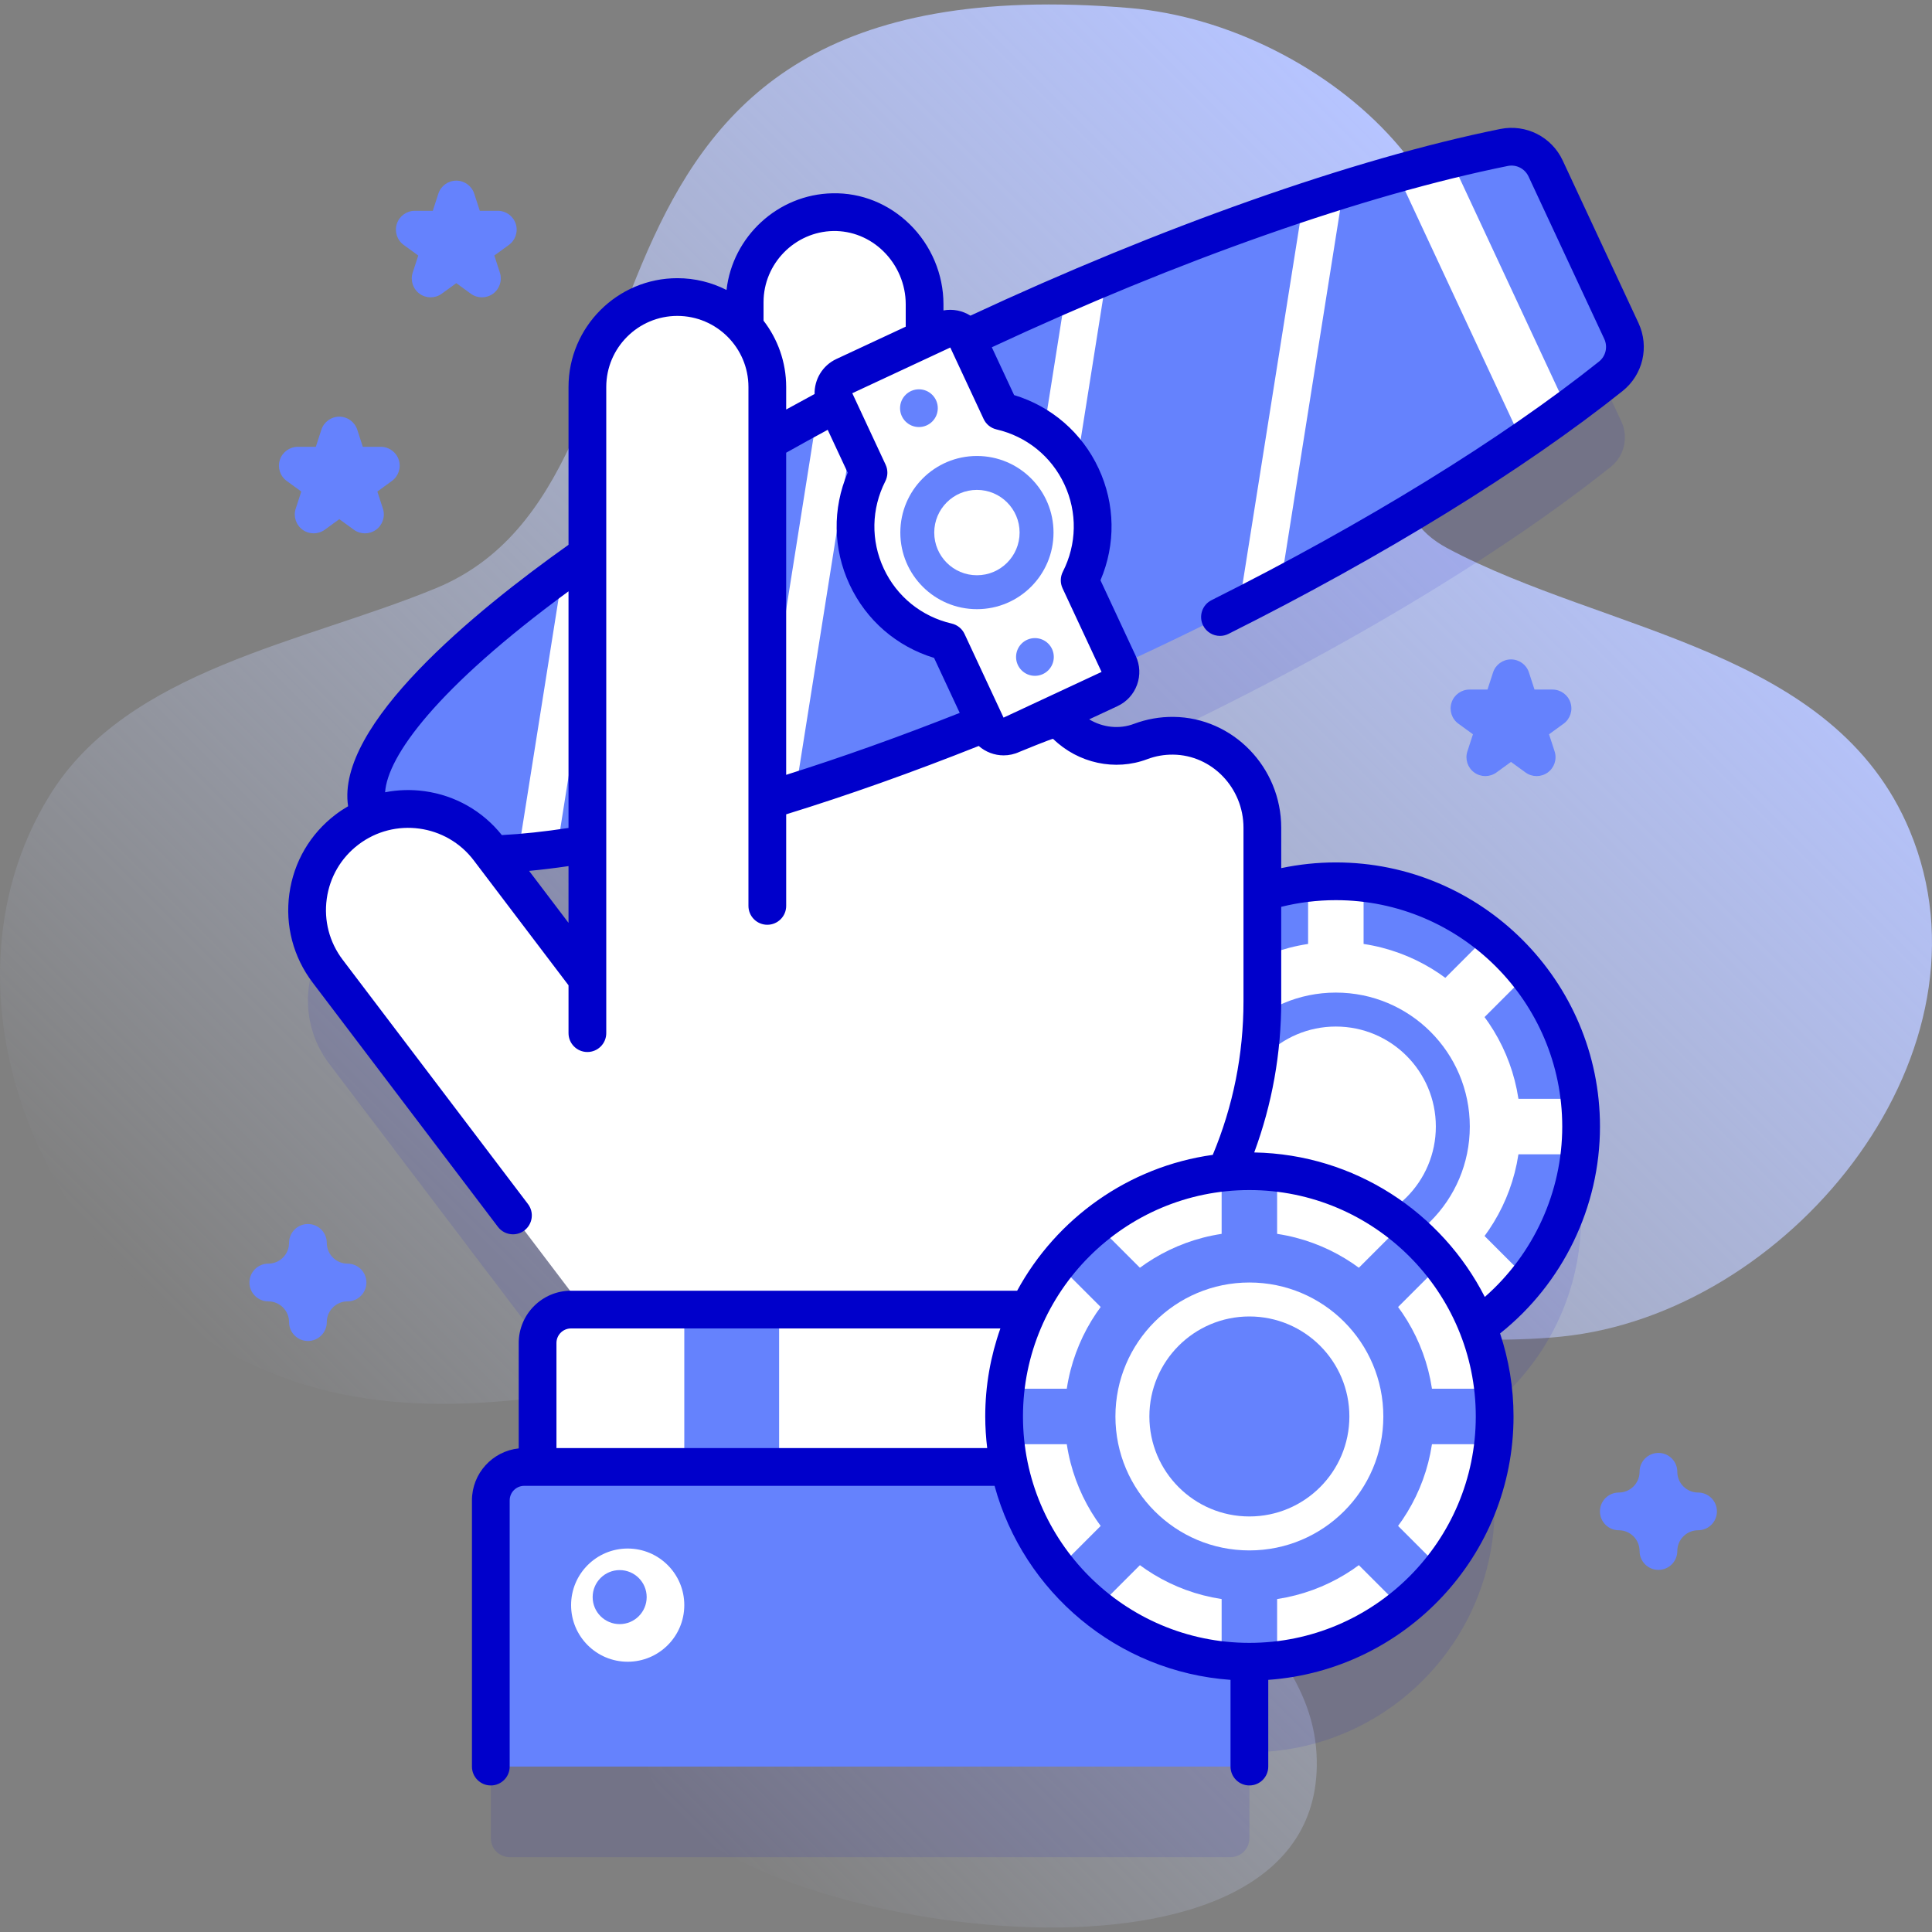 <svg id="Capa_1" enable-background="new 0 0 512 512" height="512" viewBox="0 0 512 512" width="512" xmlns="http://www.w3.org/2000/svg" xmlns:xlink="http://www.w3.org/1999/xlink"><rect x="0" y="0" width="512" height="512" fill="#808080" stroke="none"/><linearGradient id="SVGID_1_" gradientUnits="userSpaceOnUse" x1="111.09" x2="429.528" y1="415.543" y2="97.105"><stop offset="0" stop-color="#d1ddff" stop-opacity="0"/><stop offset="1" stop-color="#b6c4ff"/></linearGradient><g><g><path d="m506.103 220.143c-20.109-48.246-80.277-52.358-122.465-74.819-16.842-8.966-11.403-24.499-3.688-38.467 27.789-50.307-28.943-100.382-80.546-104.73-161.99-13.649-113.292 124.616-183.851 153.743-35.034 14.462-81.702 21.562-102.31 54.784-33.711 54.345.208 133.871 64.778 155.434 65.865 21.996 130.081-28.163 129.202 25.596-.495 30.249-52.151 56.748-30.814 86.7 24.061 33.776 176.137 56.964 172.495-13.44-2.15-41.571-63.449-54.641-18.812-94.91 23.098-20.838 57.78-12.354 86.491-16.149 59.564-7.871 113.687-75.76 89.52-133.742z" fill="url(#SVGID_1_)"/></g><g><g><path d="m429.676 111.696-20.066-43.032c-1.949-4.181-6.502-6.497-11.023-5.583-37.053 7.488-85.818 24.15-137.192 48.106-1.751.817-3.492 1.637-5.226 2.46-1.272-2.25-4.063-3.193-6.445-2.083l-4.699 2.191v-9.694c0-13.019-10.427-23.597-23.381-23.842-13.361-.252-24.297 11.008-24.297 24.372v6.164c-4.368-4.928-10.741-8.037-17.844-8.037-13.167 0-23.841 10.674-23.841 23.841v44.417c-41.062 28.772-64.145 54.899-57.515 69.119.03.065.068.127.1.191-2.049.819-4.029 1.9-5.889 3.26-12.099 8.853-14.228 26.348-5.168 38.293l67.668 89.212h-3.54c-4.889 0-8.852 3.963-8.852 8.852v32.853h-3.541c-4.889 0-8.852 3.963-8.852 8.852v65.556c0 2.761 2.239 5 5 5h191.023c2.761 0 5-2.239 5-5v-22.786c35.898 0 65-29.102 65-65 0-8.406-1.613-16.43-4.518-23.803 16.593-11.777 27.432-31.13 27.432-53.028 0-35.898-29.101-65-65-65-6.786 0-13.328 1.043-19.478 2.973v-17.153c0-13.161-10.434-24.248-23.595-24.383-3.051-.031-5.972.513-8.662 1.522-6.806 2.572-14.491.799-19.707-4.278-1.029-1.004-2.151-1.913-3.347-2.719l14.815-6.908c2.382-1.111 3.453-3.855 2.547-6.276 1.745-.8 3.492-1.606 5.244-2.422 51.375-23.956 95.483-50.601 125.037-74.172 3.61-2.878 4.762-7.854 2.812-12.035zm-274.014 171.734-25.047-33.021c7.362-.233 15.766-1.155 25.047-2.731z" fill="#0000cb" opacity=".1"/><g><g><g><circle cx="354.013" cy="298.546" fill="#6582fd" r="65"/><path d="m404.868 258.088c-3.064-3.846-6.552-7.334-10.397-10.397l-33.106 33.106v-46.825c-2.415-.272-4.865-.425-7.352-.425s-4.938.153-7.352.425v46.825l-33.106-33.106c-3.846 3.064-7.334 6.552-10.397 10.397l33.106 33.106h-46.825c-.272 2.415-.425 4.865-.425 7.352s.153 4.938.425 7.352h46.825l-33.106 33.106c3.064 3.846 6.552 7.334 10.397 10.397l33.106-33.106v46.825c2.414.272 4.865.425 7.352.425s4.938-.153 7.352-.425v-46.825l33.106 33.106c3.846-3.064 7.334-6.552 10.398-10.397l-33.106-33.106h46.825c.272-2.414.425-4.865.425-7.352s-.153-4.938-.425-7.352h-46.825z" fill="#fff"/><circle cx="354.013" cy="298.546" fill="#fff" r="48.936"/><circle cx="354.013" cy="298.546" fill="#6582fd" r="35.5"/><circle cx="354.013" cy="298.546" fill="#fff" r="26.5"/></g></g></g><g><g><g><path d="m334.535 219.365v46.004c0 16.276-3.588 32.352-10.509 47.084l-16.253 34.598h-110.425v-266.46c0-13.364 10.936-24.624 24.297-24.372 12.953.244 23.38 10.823 23.38 23.842v117.784c4.051-7.385 11.897-12.388 20.916-12.388 6.469 0 12.337 2.579 16.63 6.769 5.216 5.077 12.901 6.85 19.707 4.278 2.69-1.009 5.611-1.554 8.662-1.522 13.161.137 23.595 11.222 23.595 24.383z" fill="#fff"/><g><g><path d="m409.61 44.664c-1.95-4.181-6.502-6.497-11.023-5.583-37.054 7.488-85.817 24.15-137.192 48.106-101.325 47.248-174.413 104.962-163.248 128.907s102.358 5.055 203.683-42.193c51.374-23.956 95.483-50.601 125.037-74.172 3.607-2.876 4.758-7.852 2.809-12.033z" fill="#6582fd"/><g><g><path d="m160.536 143.596-12.892 81.317c-3.602.488-7.034.864-10.303 1.119l11.8-74.408c3.642-2.648 7.446-5.327 11.395-8.028z" fill="#fff"/></g><g><path d="m227.624 103.849-16.805 105.959c-3.606 1.141-7.152 2.22-10.643 3.252l16.384-103.336.009-.004c3.629-1.967 7.306-3.924 11.055-5.871z" fill="#fff"/></g><g><path d="m293.271 73.105-17.854 112.583c-3.639 1.542-7.25 3.05-10.834 4.522l17.842-112.489c3.641-1.587 7.253-3.117 10.846-4.616z" fill="#fff"/></g><g><path d="m356.013 50.16-16.679 105.117c-3.618 1.919-7.298 3.823-11.027 5.716l17.041-107.416c3.603-1.194 7.154-2.332 10.665-3.417z" fill="#fff"/></g></g><path d="m426.87 99.73c-3.61 2.88-7.45 5.81-11.49 8.77l-21.803-28.898-9.087-37.362c4.87-1.19 9.57-2.25 14.1-3.16 4.52-.91 9.07 1.4 11.02 5.58l20.07 43.04c1.95 4.18.79 9.15-2.81 12.03z" fill="#6582fd"/><path d="m384.487 42.24c-4.615 1.127-9.37 2.371-14.254 3.734l33.128 71.045c4.183-2.865 8.193-5.708 12.023-8.519z" fill="#fff"/></g><g><path d="m286.61 126.25c-4.249-9.113-12.316-15.22-21.408-17.324l-8.833-18.943c-1.167-2.503-4.142-3.586-6.645-2.418l-25.973 12.111c-2.503 1.167-3.585 4.142-2.418 6.645l8.833 18.943c-4.232 8.317-4.739 18.422-.49 27.535s12.316 15.22 21.408 17.324l10.338 22.169c1.167 2.503 4.142 3.586 6.645 2.418l25.973-12.111c2.503-1.167 3.586-4.142 2.418-6.645l-10.338-22.169c4.232-8.316 4.739-18.422.49-27.535z" fill="#fff"/><circle cx="258.895" cy="141.137" fill="#6582fd" r="20.299"/><circle cx="258.895" cy="141.137" fill="#fff" r="11.311"/><g fill="#6582fd"><circle cx="243.524" cy="108.172" r="5"/><circle cx="274.267" cy="174.103" r="5"/></g></g></g></g><path d="m179.504 78.718c-13.167 0-23.842 10.674-23.842 23.841v156.871l-26.132-34.452c-8.943-11.791-25.752-14.099-37.543-5.156-11.791 8.944-14.099 25.752-5.156 37.543l68.027 89.686 48.486.001v-244.493c.001-13.167-10.673-23.841-23.84-23.841z" fill="#fff"/><g><g><path d="m318.706 388.755h-176.239v-32.852c0-4.889 3.963-8.852 8.852-8.852h158.535c4.889 0 8.852 3.963 8.852 8.852z" fill="#fff"/><path d="m181.345 347.051h25.127v41.704h-25.127z" fill="#6582fd"/></g><g><path d="m331.1 397.603v70.56h-201.03v-70.56c0-4.88 3.97-8.85 8.86-8.85h183.32c4.89 0 8.85 3.97 8.85 8.85z" fill="#6582fd"/></g></g><g><circle cx="166.345" cy="425.377" fill="#fff" r="15"/><circle cx="164.217" cy="423.249" fill="#6582fd" r="7.158"/></g></g></g><g><g><g><circle cx="331.098" cy="375.377" fill="#fff" r="65"/><path d="m381.953 334.919c-3.064-3.846-6.552-7.334-10.397-10.397l-33.106 33.106v-46.825c-2.415-.272-4.865-.425-7.352-.425s-4.938.153-7.352.425v46.825l-33.106-33.106c-3.846 3.064-7.334 6.552-10.397 10.397l33.106 33.106h-46.825c-.272 2.415-.425 4.865-.425 7.352s.153 4.938.425 7.352h46.825l-33.106 33.106c3.064 3.846 6.552 7.334 10.397 10.397l33.106-33.106v46.825c2.414.272 4.865.425 7.352.425s4.938-.153 7.352-.425v-46.825l33.106 33.106c3.846-3.064 7.334-6.552 10.398-10.397l-33.106-33.106h46.825c.272-2.414.425-4.865.425-7.352s-.153-4.938-.425-7.352h-46.825z" fill="#6582fd"/><circle cx="331.098" cy="375.377" fill="#6582fd" r="48.936"/><circle cx="331.098" cy="375.377" fill="#fff" r="35.5"/><circle cx="331.098" cy="375.377" fill="#6582fd" r="26.5"/><path d="m262.841 92.032c49.396-23.033 98.386-40.3 136.736-48.05 2.256-.458 4.521.693 5.502 2.795l20.065 43.032c.98 2.103.407 4.574-1.395 6.011-25.689 20.489-62.155 42.943-102.682 63.229-2.469 1.235-3.469 4.239-2.232 6.709.876 1.751 2.642 2.763 4.475 2.763.752 0 1.516-.17 2.234-.53 41.131-20.587 78.222-43.441 104.439-64.352 5.427-4.327 7.163-11.752 4.223-18.056l-20.065-43.032c-2.938-6.302-9.739-9.739-16.545-8.371-39.103 7.902-90.337 26.112-140.426 49.47-2.096-1.319-4.648-1.843-7.145-1.385v-1.673c0-7.873-3.244-15.572-8.899-21.122-5.567-5.463-12.841-8.417-20.493-8.248-14.51.273-26.497 11.491-28.098 25.622-3.917-1.993-8.343-3.125-13.031-3.125-15.903 0-28.842 12.938-28.842 28.842v41.817c-24.839 17.628-61.709 47.759-58.412 69.283-1.128.657-2.228 1.378-3.284 2.179-6.767 5.132-11.13 12.593-12.285 21.007-1.156 8.414 1.035 16.774 6.167 23.541l49.103 64.736c.984 1.297 2.477 1.979 3.988 1.979 1.053 0 2.114-.331 3.018-1.017 2.2-1.669 2.631-4.805.962-7.005l-49.103-64.736c-3.519-4.639-5.02-10.37-4.228-16.138s3.783-10.882 8.421-14.4c9.576-7.263 23.275-5.381 30.538 4.194l25.116 33.112v12.678c0 2.762 2.239 5 5 5s5-2.238 5-5v-171.231c0-10.39 8.452-18.842 18.842-18.842 10.389 0 18.841 8.452 18.841 18.842v137.51c0 2.762 2.239 5 5 5s5-2.238 5-5v-24.268c16.253-5.019 33.383-11.1 51.023-18.115 1.826 1.597 4.178 2.491 6.601 2.491 1.413 0 2.848-.301 4.211-.937 0 0 8.735-3.597 8.904-3.432 6.657 6.479 16.453 8.59 24.952 5.376 2.192-.823 4.469-1.228 6.853-1.203 10.281.106 18.646 8.802 18.646 19.383v46.004c0 14.067-2.74 27.738-8.141 40.679-22.403 3.121-41.446 16.884-51.84 36.002h-118.236c-7.638 0-13.852 6.214-13.852 13.852v27.936c-6.957.733-12.397 6.628-12.397 13.772v70.55c0 2.762 2.239 5 5 5s5-2.238 5-5v-70.55c0-2.123 1.732-3.851 3.86-3.851h124.639c7.675 28.149 32.511 49.288 62.531 51.419v22.981c0 2.762 2.238 5 5 5s5-2.238 5-5v-22.981c36.27-2.576 64.999-32.887 64.999-69.802 0-7.687-1.265-15.08-3.565-22.004 16.643-13.247 26.476-33.464 26.476-54.823 0-38.598-31.402-70-70-70-4.892 0-9.736.516-14.475 1.512v-10.697c0-16.038-12.805-29.219-28.542-29.383-3.548-.043-7.117.582-10.482 1.845-3.894 1.474-8.283.974-11.87-1.195l7.511-3.503c2.421-1.129 4.257-3.133 5.171-5.643.914-2.511.795-5.227-.335-7.646l-9.352-20.057c4.066-9.519 3.915-20.189-.496-29.647-4.409-9.457-12.486-16.432-22.392-19.436zm-150.334 117.64c-3.531-.486-7.051-.374-10.45.29.642-9.508 13.512-27.505 48.605-53.255v62.711c-6.396.976-12.318 1.611-17.668 1.887-5.11-6.39-12.349-10.516-20.487-11.633zm27.711 21.123c3.327-.313 6.815-.738 10.444-1.268v15.037zm120.881 144.582c0 2.839.19 5.632.52 8.383h-114.152v-27.857c0-2.124 1.728-3.852 3.852-3.852h113.791c-2.589 7.301-4.011 15.149-4.011 23.326zm78.436-110.008v-25.052c4.712-1.167 9.564-1.767 14.475-1.767 33.084 0 60 26.916 60 60 0 17.35-7.585 33.81-20.521 45.153-11.4-22.351-34.45-37.81-61.106-38.293 4.743-12.826 7.152-26.259 7.152-40.041zm51.564 110.008c0 33.084-26.916 60-60 60s-60-26.916-60-60 26.916-60 60-60 60 26.916 60 60zm-188.751-290.394v-4.921c0-10.198 8.288-18.65 18.475-18.843 4.925-.08 9.665 1.82 13.3 5.388 3.751 3.682 5.903 8.778 5.903 13.984v5.979l-18.387 8.574c-3.696 1.723-5.839 5.434-5.765 9.271-2.536 1.367-5.05 2.738-7.528 4.107v-5.963c-.001-6.611-2.242-12.706-5.998-17.576zm5.997 120.354v-85.365c3.586-2.017 7.266-4.047 11.006-6.071l5.299 11.364c-4.066 9.52-3.915 20.19.495 29.646 4.41 9.457 12.487 16.433 22.393 19.437l6.797 14.577c-15.856 6.272-31.285 11.783-45.99 16.412zm55.73-91.539c7.986 1.849 14.548 7.157 18.003 14.565 3.455 7.409 3.304 15.848-.414 23.154-.698 1.371-.726 2.986-.075 4.381l10.337 22.169-25.973 12.111-10.337-22.17c-.65-1.394-1.906-2.411-3.405-2.758-7.987-1.849-14.549-7.157-18.003-14.566-3.455-7.408-3.303-15.847.415-23.153.698-1.371.726-2.986.076-4.381l-8.833-18.943 25.972-12.11 8.834 18.943c.648 1.394 1.904 2.411 3.403 2.758z" fill="#0000cb"/></g></g></g></g><g><path d="m439.503 416.037c-2.762 0-5-2.238-5-5 0-3.032-2.468-5.5-5.5-5.5-2.762 0-5-2.238-5-5s2.238-5 5-5c3.032 0 5.5-2.468 5.5-5.5 0-2.762 2.238-5 5-5s5 2.238 5 5c0 3.032 2.468 5.5 5.5 5.5 2.762 0 5 2.238 5 5s-2.238 5-5 5c-3.032 0-5.5 2.468-5.5 5.5 0 2.762-2.238 5-5 5z" fill="#6582fd"/></g><g><path d="m81.604 355.377c-2.761 0-5-2.238-5-5 0-3.032-2.467-5.5-5.5-5.5-2.761 0-5-2.238-5-5s2.239-5 5-5c3.033 0 5.5-2.468 5.5-5.5 0-2.762 2.239-5 5-5s5 2.238 5 5c0 3.032 2.467 5.5 5.5 5.5 2.761 0 5 2.238 5 5s-2.239 5-5 5c-3.033 0-5.5 2.468-5.5 5.5 0 2.762-2.238 5-5 5z" fill="#6582fd"/></g><g><path d="m96.72 141.343c-1.031 0-2.062-.318-2.939-.955l-3.859-2.804-3.859 2.804c-1.752 1.273-4.125 1.273-5.878 0-1.752-1.273-2.486-3.53-1.816-5.59l1.474-4.536-3.859-2.805c-1.752-1.273-2.486-3.53-1.816-5.59.669-2.061 2.589-3.455 4.755-3.455h4.771l1.474-4.537c.669-2.061 2.589-3.455 4.755-3.455s4.086 1.395 4.755 3.455l1.474 4.537h4.771c2.166 0 4.086 1.395 4.755 3.455s-.064 4.316-1.816 5.59l-3.859 2.805 1.474 4.536c.669 2.06-.064 4.316-1.816 5.59-.878.636-1.91.955-2.941.955z" fill="#6582fd"/></g><g><path d="m407.224 205.672c-1.031 0-2.062-.318-2.938-.954l-3.86-2.805-3.86 2.805c-1.752 1.271-4.126 1.272-5.878-.001s-2.485-3.53-1.815-5.591l1.475-4.536-3.859-2.804c-1.753-1.273-2.486-3.53-1.816-5.59.669-2.061 2.589-3.455 4.755-3.455h4.771l1.475-4.537c.669-2.061 2.589-3.455 4.755-3.455s4.086 1.395 4.755 3.455l1.475 4.537h4.771c2.166 0 4.086 1.395 4.755 3.455.67 2.06-.063 4.316-1.816 5.59l-3.859 2.804 1.475 4.536c.67 2.061-.063 4.317-1.815 5.591-.883.637-1.915.955-2.946.955z" fill="#6582fd"/></g><g><path d="m127.72 78.797c-1.031 0-2.062-.318-2.939-.955l-3.859-2.804-3.859 2.804c-1.752 1.273-4.125 1.273-5.878 0-1.752-1.273-2.486-3.53-1.816-5.59l1.474-4.537-3.859-2.805c-1.752-1.273-2.486-3.53-1.816-5.59.669-2.061 2.589-3.455 4.755-3.455h4.771l1.474-4.537c.669-2.061 2.589-3.455 4.755-3.455s4.086 1.395 4.755 3.455l1.474 4.537h4.771c2.166 0 4.086 1.395 4.755 3.455s-.064 4.316-1.816 5.59l-3.859 2.805 1.474 4.537c.669 2.06-.064 4.316-1.816 5.59-.878.637-1.91.955-2.941.955z" fill="#6582fd"/></g></g></g></svg>
